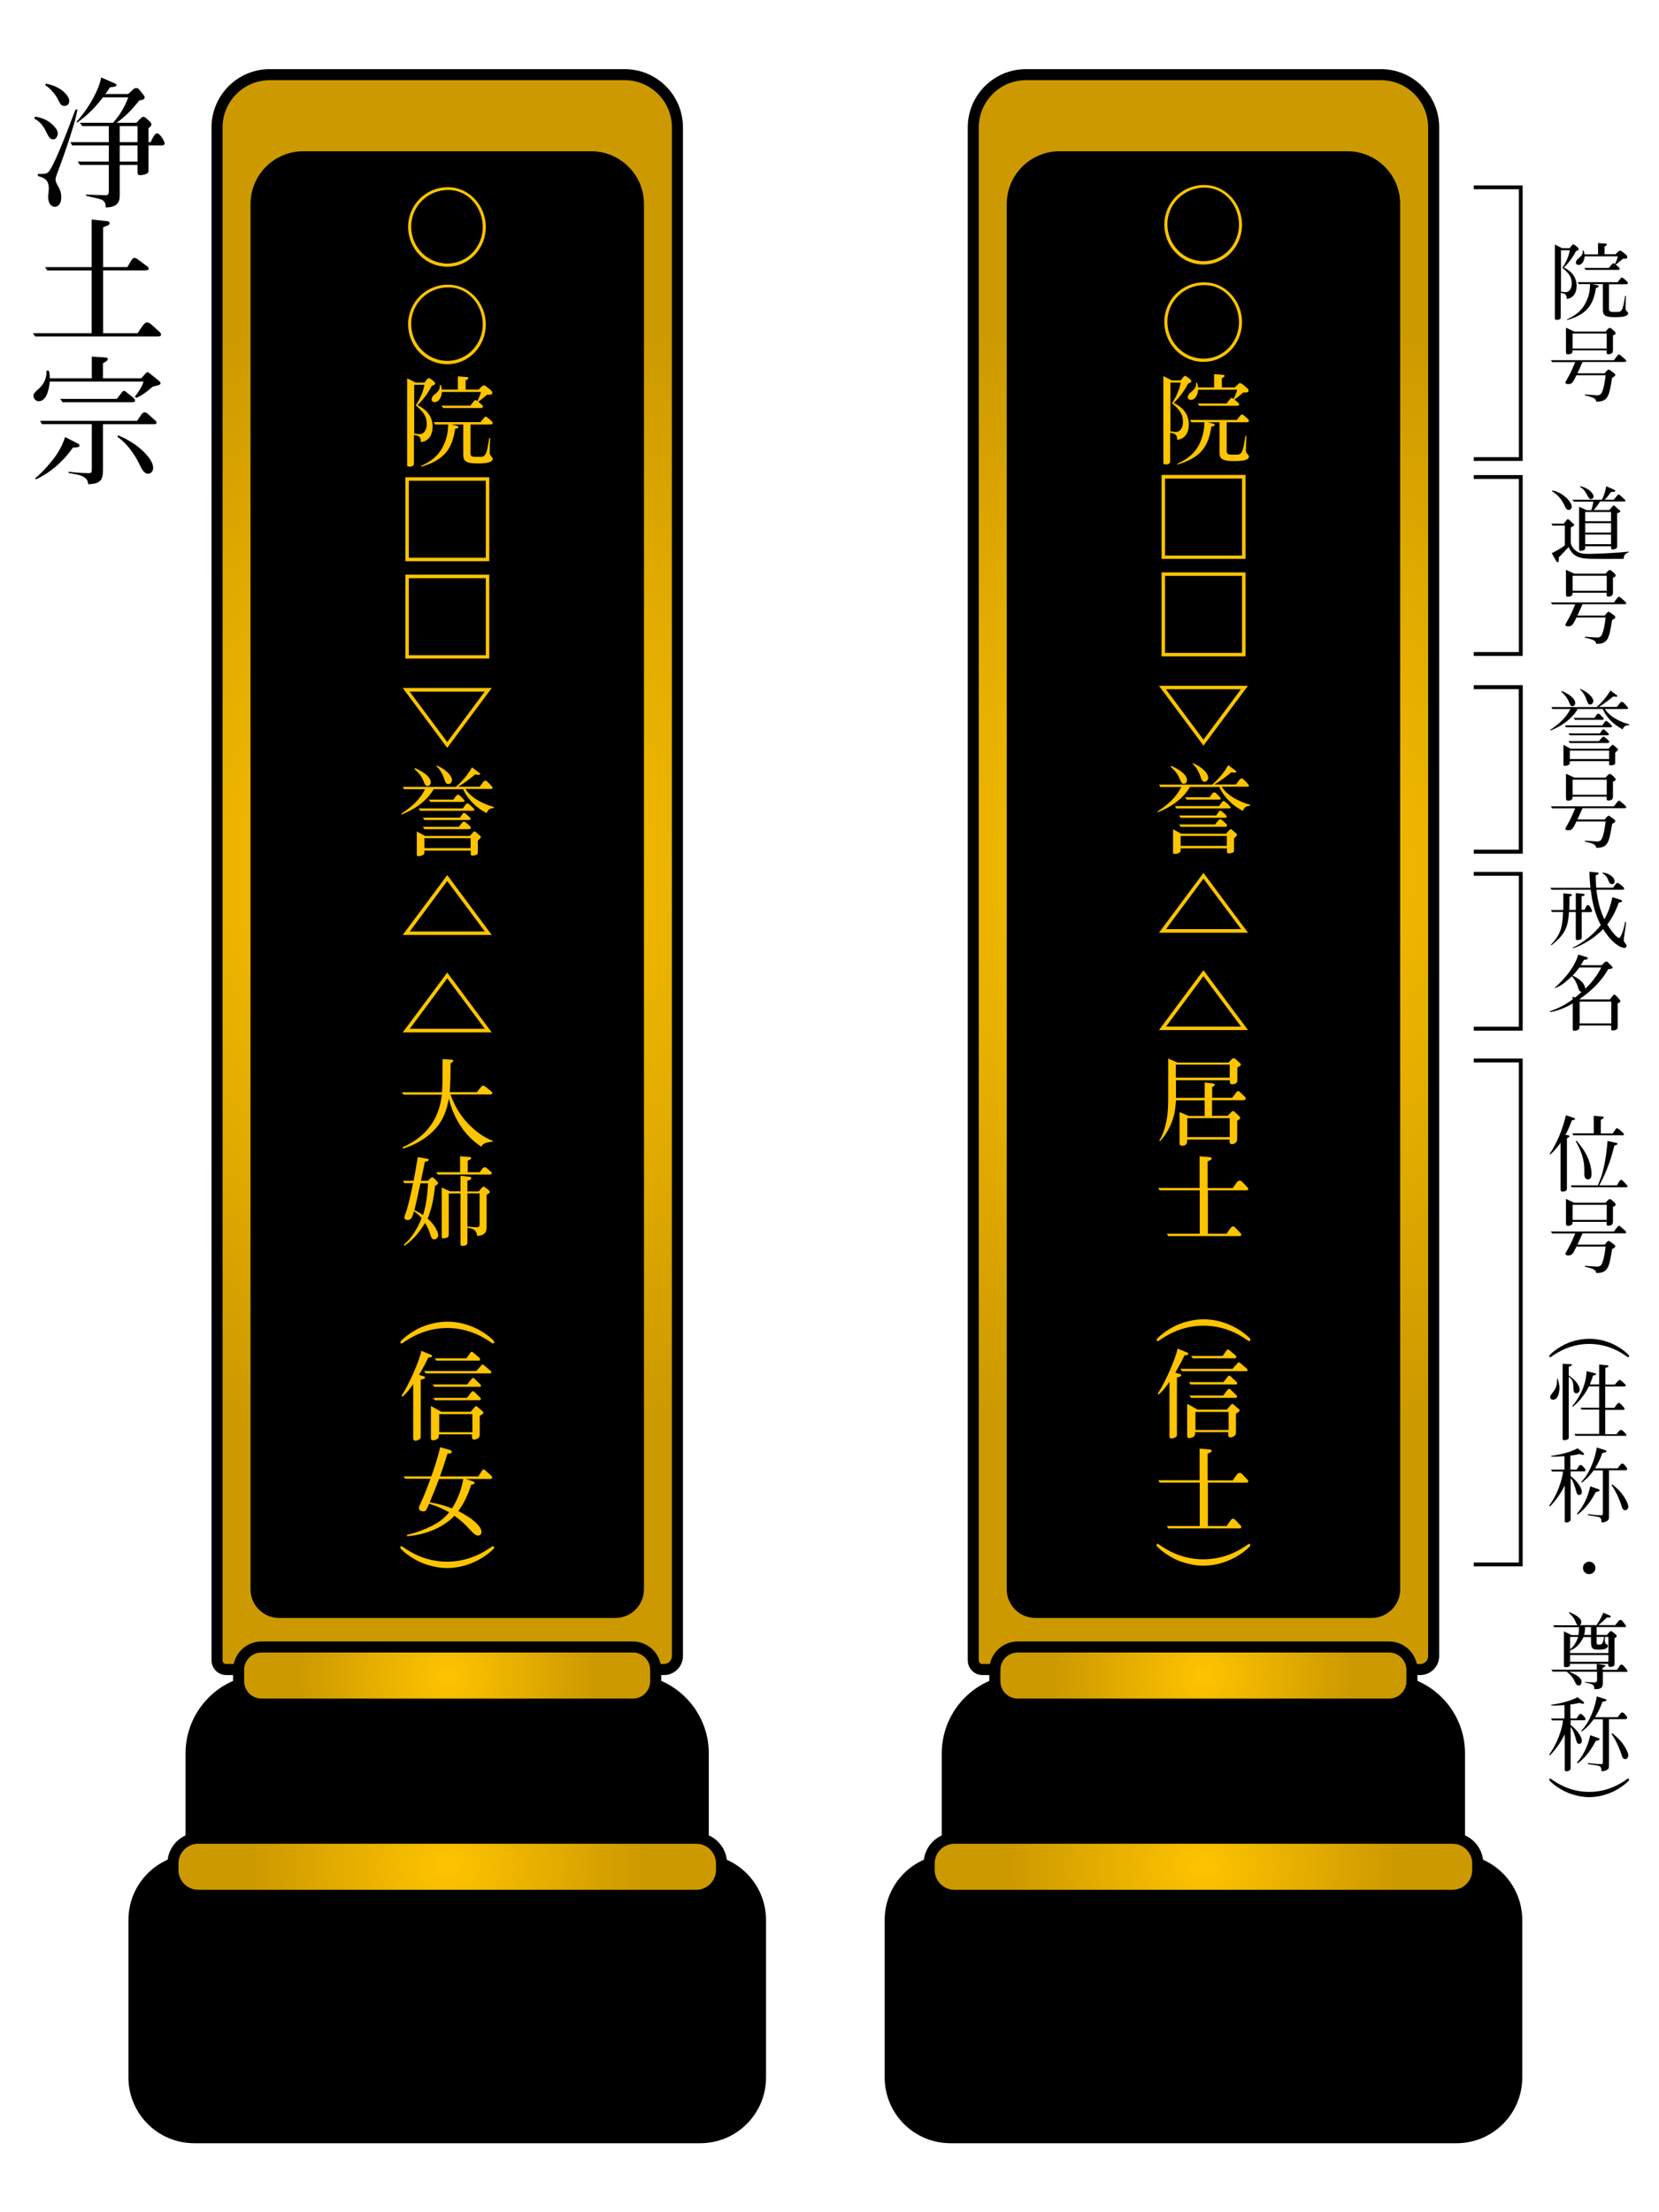 <?xml version="1.0" encoding="utf-8"?>
<!-- Generator: Adobe Illustrator 21.1.0, SVG Export Plug-In . SVG Version: 6.00 Build 0)  -->
<svg version="1.1" id="レイヤー_1" xmlns="http://www.w3.org/2000/svg" xmlns:xlink="http://www.w3.org/1999/xlink" x="0px"
	 y="0px" viewBox="0 0 1200 1600" style="enable-background:new 0 0 1200 1600;" xml:space="preserve">
<style type="text/css">
	.st0{fill:url(#SVGID_1_);stroke:#000000;stroke-width:8;stroke-miterlimit:10;}
	.st1{stroke:#000000;stroke-width:8;stroke-miterlimit:10;}
	.st2{fill:#FFC400;}
	.st3{fill:url(#SVGID_2_);stroke:#000000;stroke-width:8;stroke-miterlimit:10;}
	.st4{fill:url(#SVGID_3_);stroke:#000000;stroke-width:8;stroke-miterlimit:10;}
	.st5{fill:url(#SVGID_4_);stroke:#000000;stroke-width:8;stroke-miterlimit:10;}
	.st6{fill:url(#SVGID_5_);stroke:#000000;stroke-width:8;stroke-miterlimit:10;}
	.st7{fill:url(#SVGID_6_);stroke:#000000;stroke-width:8;stroke-miterlimit:10;}
	.st8{fill:none;stroke:#000000;stroke-width:2.743;stroke-miterlimit:10;}
	.st9{fill:none;stroke:#000000;stroke-width:2.781;stroke-miterlimit:10;}
	.st10{fill:none;stroke:#000000;stroke-width:2.893;stroke-miterlimit:10;}
	.st11{fill:none;stroke:#000000;stroke-width:2.806;stroke-miterlimit:10;}
	.st12{fill:none;stroke:#000000;stroke-width:2.778;stroke-miterlimit:10;}
</style>
<g>
	<radialGradient id="SVGID_1_" cx="870.499" cy="630.734" r="424.463" gradientUnits="userSpaceOnUse">
		<stop  offset="0" style="stop-color:#FFC400"/>
		<stop  offset="1" style="stop-color:#CC9900"/>
	</radialGradient>
	<path class="st0" d="M1027.3,1207.5H710.6c-3.6,0-6.6-2.9-6.6-6.6V92.1c0-21,17.1-38.1,38.1-38.1h256.8c21,0,38.1,17.1,38.1,38.1
		v1105.7C1037,1203.1,1032.6,1207.5,1027.3,1207.5z"/>
	<path class="st1" d="M992.1,1166.2H748.9c-9.2,0-16.7-7.5-16.7-16.7V147.6c0-18.9,15.3-34.2,34.2-34.2h208.2
		c18.9,0,34.2,15.3,34.2,34.2v1001.9C1008.8,1158.7,1001.3,1166.2,992.1,1166.2z"/>
	<g>
		<path class="st2" d="M898.4,162.6c0,15.4-12,28.7-27.9,28.7c-15.9,0-28.3-13.2-28.3-28.8c0-15.9,12.8-28.7,28.7-28.7
			C886.8,133.8,898.4,147.4,898.4,162.6z M844.4,162.2c0,14.4,11.4,26.7,26.2,26.7c14.6,0,25.6-12.3,25.6-26.4
			c0-13.7-10.1-26.8-25-26.8C856.6,135.7,844.4,147.4,844.4,162.2z"/>
		<path class="st2" d="M898.4,233c0,15.4-12,28.7-27.9,28.7c-15.9,0-28.3-13.2-28.3-28.8c0-15.9,12.8-28.7,28.7-28.7
			C886.8,204.2,898.4,217.9,898.4,233z M844.4,232.7c0,14.4,11.4,26.7,26.2,26.7c14.6,0,25.6-12.3,25.6-26.4
			c0-13.7-10.1-26.8-25-26.8C856.6,206.1,844.4,217.9,844.4,232.7z"/>
		<path class="st2" d="M859.4,277.4c-4.1,7.9-8.5,12.1-10.4,14c5,2.4,10.9,7,10.9,15.5c0,7.3-3.9,10.9-8.5,11.2c0.1-1.2,0.4-4.9-5-5
			v20.5c0,1.3-0.6,2.3-3.3,2.3c-1.6,0-1.6-0.5-1.6-1.3v-62.6l6.1,3.1h6.5c2-2.7,2.3-3.2,3.1-3.2c0.8,0,4.6,2.7,4.6,3.8
			C861.7,276.4,861.2,276.7,859.4,277.4z M847.7,291.6c3.6-5.3,5.6-10.6,6.3-14.9h-7.4v35.2c0.7,0.1,2.5,0.5,3.7,0.5
			c3.9,0,5.4-3.7,5.4-7.5C855.6,299.1,852.9,296,847.7,291.6z M892.7,333.5c-10.4,0-10.6-2.6-10.6-7.4v-20.7h-8.8l3.5,0.8
			c1.1,0.3,1.8,0.4,1.8,1c0,0.9-1.2,1.1-2.4,1.4c-2.1,14-7.3,22.4-24.6,27.4v-0.6c5.9-2.9,13-6.4,17.2-17.1
			c0.9-2.3,2.3-6.6,2.4-12.9h-9.4l-1.1-1.7h33.9c2.7-3.4,3.2-4,3.8-4c0.7,0,5,3.6,5,4.6c0,0.6-0.3,1.1-1.7,1.1h-14.4v20.5
			c0,1.4,0,2.9,3.2,2.9h4.1c2.3,0,2.9-0.9,3.4-1.6c1.3-2,1.8-5.4,2.9-12h0.7c-0.2,2.7-0.4,7.5-0.4,10.4c0,1,0,1.6,1.3,3
			c0.8,0.9,0.9,1.3,0.9,1.7C903.3,333.1,897.7,333.5,892.7,333.5z M900.7,283.9h-1.4c-0.9,0.7-4.7,4-5.6,4.5
			c-0.2,0.2-0.5,0.4-0.8,0.5c0.4,0.3,1.8,1.6,2.1,1.8c0.5,0.5,1.4,1.3,1.4,1.7c0,1.1-1.4,1.1-2,1.1h-26.8l-1.3-1.7h20.9
			c0.4-0.5,2.2-2.7,2.5-3.2c0.3-0.4,0.8-0.8,1.3-0.8c0.4,0,0.9,0.4,1.3,0.7c0.9-1.9,2.3-4.7,2.5-6.6h-28.2c-0.1,3.2-1.8,7.3-5.2,7.3
			c-1.4,0-2.2-0.7-2.2-2c0-1.1,0.4-2,2.4-3.7c2.7-2.2,3.9-4,3.5-6.6l0.6-0.2c0.3,0.6,0.7,1.3,0.9,3.5h11.6v-9.6l6.6,0.5
			c0.3,0,1,0.1,1,0.8c0,0.6-1.3,1.3-2,1.7v6.6h9.4c2.3-2.3,3-3.1,3.7-3.1c0.9,0,1.9,0.8,3.8,2.4c1.8,1.5,2.4,2,2.4,3
			C903.2,283.9,901.7,283.9,900.7,283.9z"/>
		<path class="st2" d="M900.9,343.5v60.7h-60.7v-60.7H900.9z M842.7,346.1v55.7h55.7v-55.7H842.7z"/>
		<path class="st2" d="M900.9,414v60.7h-60.7V414H900.9z M842.7,416.5v55.7h55.7v-55.7H842.7z"/>
		<path class="st2" d="M838.3,496h64.4l-32.2,43.3L838.3,496z M870.5,535l27.1-36.5h-54.3L870.5,535z"/>
		<path class="st2" d="M899,586.5c-2.1-1.1-6.3-3.4-10.4-7.7c-1.3-1.3-4.7-5.2-6.6-9.6h-21.3c-4.8,8.2-13.1,14.4-23.3,18.3v-0.7
			c7-4.5,13.7-10.4,17-17.6h-15.2l-0.8-1.7h38.4c4.6-4.1,8.6-8.7,11.6-14.1l5.1,3.8c0.6,0.5,0.8,0.7,0.8,1c0,0.6-0.8,0.6-1,0.6
			c-0.7,0-1.8-0.1-2.6-0.3c-3,2.6-8.1,6.5-12.3,8.9H894c0.4-0.6,2.2-3,2.5-3.4c0.5-0.6,1-1,1.5-1c0.8,0,1.3,0.5,3.3,2.5
			c0.6,0.7,2.1,2.3,2.1,2.8c0,0.7-0.8,0.7-2,0.7h-17.7c4.8,8,16.9,12.2,20.5,13v0.8C902.6,583,900.4,582.9,899,586.5z M856.3,566.9
			c-1.5,0-2-1.1-3.2-4.1c-1.6-3.9-4.1-6.1-6.3-8.2l0.4-0.7c8.5,3.8,11.4,7.5,11.4,10.3C858.6,565.8,857.4,566.9,856.3,566.9z
			 M892.6,606.4v8.5c0,0.8,0,1.5-1.3,1.9c-0.9,0.3-1.9,0.4-2.5,0.4c-1.1,0-1.3-0.3-1.3-1v-2.6H854c0,2,0,2.4-0.8,3
			c-1,0.8-2.7,1-3.5,1c-1.2,0-1.2-0.5-1.2-1.2v-16.6l6,3.2h32.3c0.5-0.6,1.7-1.8,2.5-2.7c0.4-0.4,0.6-0.6,0.9-0.6
			c0.5,0,0.8,0.3,3.5,2.7c0.6,0.6,1.1,0.8,1.1,1.3C894.9,604.3,893.2,605.7,892.6,606.4z M888.4,584.7h-37.6l-0.9-1.7h31.9
			c0.6-0.9,1.8-2.5,2-2.8c0.3-0.4,0.8-0.9,1.3-0.9c1,0,5.1,4.1,5.1,4.6C890.2,584.7,888.8,584.7,888.4,584.7z M885.6,591.5H854
			l-1.1-1.7h26.8c2.3-3.5,2.5-3.5,3-3.5c0.7,0,4.7,3.4,4.7,4.4C887.3,591.5,886.4,591.5,885.6,591.5z M885.9,598H854l-1.1-1.7h26
			c0.4-0.5,2.1-2.7,2.5-3.1c0.2-0.3,0.7-0.7,1.2-0.7c1.1,0,4.7,3.7,4.7,3.8c0.2,0.2,0.3,0.4,0.3,0.6
			C887.6,597.5,887.1,598,885.9,598z M887.4,604.6H854v7.2h33.4V604.6z M881.5,578.3h-23.2l-1.1-1.7h17.8c1.1-1.6,1.5-2.2,2-2.8
			c0.4-0.4,0.7-0.7,1.3-0.7c0.7,0,0.9,0.1,2.7,2c0.6,0.6,1.6,1.6,1.7,1.8c0.1,0.2,0.4,0.5,0.4,0.8
			C882.9,578.2,882.1,578.3,881.5,578.3z M871.3,565.4c-1,0-1.9-0.4-2.8-3.3c-1.2-3.6-3-7.2-5.9-9.7l0.2-0.5
			c6.5,2.7,11.1,7.3,11.1,10.5C874,564,872.8,565.4,871.3,565.4z"/>
		<path class="st2" d="M902.7,674.6h-64.4l32.2-43.3L902.7,674.6z M870.5,635.5L843.4,672h54.3L870.5,635.5z"/>
		<path class="st2" d="M902.7,745h-64.4l32.2-43.3L902.7,745z M870.5,706l-27.1,36.5h54.3L870.5,706z"/>
		<path class="st2" d="M899.6,795.7h-22.9V807h11.4l2.6-2.8c0.2-0.2,0.6-0.6,1.3-0.6c0.4,0,0.8,0.3,1.1,0.6l3.1,2.9
			c0.7,0.7,0.8,0.9,0.8,1.5c0,0.5,0,0.7-2.1,2v13.2c0,2.7-2.4,3.7-3.6,3.7c-1.9,0-1.9-1-1.9-2.3v-1h-30.7c-0.1,2-0.1,2.2-0.2,2.7
			c-0.4,1-1.8,1.8-3.2,1.8c-1,0-1.9-0.4-2-1c-0.1-0.4-0.1-0.9-0.1-1.8v-21.6l6.6,2.8h11.6v-11.3h-20.8c-0.4,5.6-0.8,11.7-4.5,19.2
			c-1.7,3.4-3.8,7-7,10.3l-0.6-0.4c3-4.5,4.3-9.8,5.4-15.1c1-5.4,1.1-10.5,1.1-18.3v-25.9l6.7,2.9h36.9l2.5-2.6
			c0.4-0.4,0.8-0.5,1.3-0.5s0.8,0.2,1.1,0.4l3.2,2.9c0.7,0.6,0.8,0.8,0.8,1.3c0,0.6-0.4,0.8-0.8,1.1c-0.3,0.1-1.5,0.9-1.7,1.1v8.9
			c0,0.6,0,1.3-0.4,1.8c-0.8,1-2.3,1.3-3.2,1.3c-1.8,0-1.8-1-1.8-1.8v-1.1h-39V794h20.8v-11.1l6,0.7c0.8,0.1,1.3,0.6,1.3,1
			c0,0.5-0.4,0.8-1.9,1.6v7.8h14.5l3.3-4.4c0.1-0.1,0.4-0.4,1-0.4c0.6,0,0.8,0.2,1,0.4l3.9,3.7c0.5,0.4,0.5,1.1,0.5,1.2
			C900.9,795.3,900.5,795.7,899.6,795.7z M889.5,770h-39v9.4h39V770z M889.5,808.7h-30.7v13.7h30.7V808.7z"/>
		<path class="st2" d="M901.5,860.9h-27.8v31.4h13.5l2.7-3.8c0.8-1.1,1.4-1.5,2-1.5c0.8,0,1.4,0.6,2.2,1.5l3.5,3.7
			c0.1,0.1,0.3,0.5,0.3,0.8c0,0.9-0.8,1-1.4,1h-51.6l-0.8-1.7h23.7v-31.4h-29l-1-1.7h29.9v-22.9l7.2,0.6c0.4,0.1,1.5,0.1,1.5,1
			c0,0.6-0.5,0.9-0.7,1.1c-0.4,0.2-1.9,0.8-2.2,1v19.3h18.2l2.5-3.6c0.5-0.8,1.4-1.8,2.6-1.8c0.8,0,1.5,0.6,2.4,1.6l3.3,3.5
			c0.2,0.2,0.4,0.6,0.4,0.9C903,860.8,901.9,860.9,901.5,860.9z"/>
		<path class="st2" d="M903.6,970c-0.4,0-0.9-0.4-1.2-0.6c-4.2-2.9-15.4-10.6-31.9-10.6s-27.8,7.8-31.9,10.6
			c-0.4,0.2-0.8,0.6-1.2,0.6c-0.4,0-0.8-0.4-0.8-1c0-1.1,7.7-7.9,16.3-11.3c5.2-2,11.4-3.5,17.7-3.5c18,0,30.4,10.5,33.4,13.7
			c0,0,0.5,0.6,0.5,1C904.4,969.6,904,970,903.6,970z"/>
		<path class="st2" d="M852.9,993.6c0.7,0.1,1.5,0.4,1.5,1.1c0,0.8-0.8,1-3.1,1.6v40.9c0,1.2,0,1.7-1.1,2.3
			c-0.6,0.4-1.8,0.9-2.6,0.9c-1.7,0-1.7-1.1-1.7-2.8v-38.2c-1.5,2.3-4.9,6.9-7.9,9.2l-0.6-0.6c6.3-9.7,13.1-26.1,14.4-32.6l6.6,2.7
			c0.6,0.2,1.1,0.6,1.1,1.1c0,0.2-0.1,0.7-0.6,0.8c-0.4,0.1-1.8,0.2-2.1,0.3c-1,2.1-3,6.1-6.7,12.5L852.9,993.6z M891.6,989.9
			l3.4-3.8c0.4-0.5,0.7-0.8,1.1-0.8s0.9,0.5,1.3,0.8l4.4,3.7c0.2,0.2,0.6,0.6,0.6,1.1c0,0.8-0.5,0.8-0.8,0.8H855l-1.3-1.7H891.6z
			 M866.3,1019.5h21.1l2.7-3.1c0.6-0.6,0.8-1,1.3-1s0.9,0.5,1.3,0.8l3.1,2.7c0.4,0.4,0.9,0.7,0.9,1.2c0,0.8-1.6,1.7-2.7,2.3v13.3
			c0,1.1-0.1,2-0.9,2.7c-1.1,0.9-2.4,1.2-3,1.2c-1.7,0-1.7-1.5-1.7-2.5v-1.3h-24c0.1,1.4,0,2.1-0.5,2.8c-0.6,0.8-2.1,1.5-3.7,1.5
			c-1.5,0-1.5-0.8-1.5-2v-22.8L866.3,1019.5z M884.9,999.6l3.1-3.8c0.3-0.4,0.6-0.9,1.2-0.9c0.6,0,0.8,0.4,1.2,0.8l4.1,3.9
			c0.2,0.2,0.4,0.4,0.4,0.9c0,0.8-0.6,0.8-1.1,0.8h-32.6l-1.3-1.7H884.9z M884.8,1009.3l3-3.9c0.4-0.5,0.8-0.9,1.3-0.9
			s0.9,0.4,1.3,0.8l3.7,3.6c0.5,0.4,0.7,0.7,0.7,1.2c0,0.9-1,0.9-1.3,0.9h-31.9l-1.4-1.7H884.8z M861.5,980.7h22.9l2.7-3.9
			c0.4-0.5,0.7-0.8,1.2-0.8s0.7,0.3,1.3,0.8l4,3.4c0.4,0.4,0.6,0.7,0.6,1.3c0,0.8-0.2,0.9-1,0.9h-30.5L861.5,980.7z M864.7,1021.2
			v13h24v-13H864.7z"/>
		<path class="st2" d="M901.5,1072.3h-27.8v31.4h13.5l2.7-3.8c0.8-1.1,1.4-1.5,2-1.5c0.8,0,1.4,0.6,2.2,1.5l3.5,3.7
			c0.1,0.1,0.3,0.5,0.3,0.8c0,0.9-0.8,1-1.4,1h-51.6l-0.8-1.7h23.7v-31.4h-29l-1-1.7h29.9v-22.9l7.2,0.6c0.4,0.1,1.5,0.1,1.5,1
			c0,0.6-0.5,0.9-0.7,1.1c-0.4,0.2-1.9,0.8-2.2,1v19.3h18.2l2.5-3.6c0.5-0.8,1.4-1.8,2.6-1.8c0.8,0,1.5,0.6,2.4,1.6l3.3,3.5
			c0.2,0.2,0.4,0.6,0.4,0.9C903,1072.2,901.9,1072.3,901.5,1072.3z"/>
		<path class="st2" d="M902.4,1117.2c0.3-0.2,0.8-0.6,1.2-0.6c0.4,0,0.8,0.4,0.8,1c0,0.4-0.2,0.6-0.5,1c-3,3.2-15.4,13.7-33.4,13.8
			c-6.3,0-12.5-1.5-17.7-3.5c-8.6-3.4-16.3-10.1-16.3-11.3c0-0.6,0.4-1,0.8-1c0.4,0,0.8,0.4,1.2,0.6c4.2,2.9,15.4,10.6,31.9,10.6
			S898.3,1120.1,902.4,1117.2z"/>
	</g>
	<path class="st1" d="M1002.6,1215H738.4c-29.4,0-53.2,23.8-53.2,53.2v75.1c0,29.4,23.8,53.2,53.2,53.2h264.1
		c29.4,0,53.2-23.8,53.2-53.2v-75.1C1055.7,1238.8,1031.9,1215,1002.6,1215z"/>
	<path class="st1" d="M1053.5,1345h-366c-24.1,0-43.6,19.5-43.6,43.6v113.9c0,24.1,19.5,43.6,43.6,43.6h366
		c24.1,0,43.6-19.5,43.6-43.6v-113.9C1097,1364.5,1077.5,1345,1053.5,1345z"/>
	<radialGradient id="SVGID_2_" cx="870.499" cy="1211.846" r="107.654" gradientUnits="userSpaceOnUse">
		<stop  offset="0" style="stop-color:#FFC400"/>
		<stop  offset="1" style="stop-color:#CC9900"/>
	</radialGradient>
	<path class="st3" d="M1004.8,1232.5H736.2c-9.2,0-16.6-7.4-16.6-16.6v-8.1c0-9.2,7.4-16.6,16.6-16.6h268.5
		c9.2,0,16.6,7.4,16.6,16.6v8.1C1021.3,1225.1,1013.9,1232.5,1004.8,1232.5z"/>
	
		<radialGradient id="SVGID_3_" cx="721.206" cy="1350.106" r="116.348" gradientTransform="matrix(1.215 0 0 1 -5.98 0)" gradientUnits="userSpaceOnUse">
		<stop  offset="0" style="stop-color:#FFC400"/>
		<stop  offset="1" style="stop-color:#CC9900"/>
	</radialGradient>
	<path class="st4" d="M1050.6,1370.8H690.4c-10.1,0-18.3-8.2-18.3-18.3v-4.7c0-10.1,8.2-18.3,18.3-18.3h360.2
		c10.1,0,18.3,8.2,18.3,18.3v4.7C1068.9,1362.6,1060.7,1370.8,1050.6,1370.8z"/>
	<radialGradient id="SVGID_4_" cx="323.499" cy="630.734" r="424.463" gradientUnits="userSpaceOnUse">
		<stop  offset="0" style="stop-color:#FFC400"/>
		<stop  offset="1" style="stop-color:#CC9900"/>
	</radialGradient>
	<path class="st5" d="M480.3,1207.5H163.6c-3.6,0-6.6-2.9-6.6-6.6V92.1c0-21,17.1-38.1,38.1-38.1h256.8c21,0,38.1,17.1,38.1,38.1
		v1105.7C490,1203.1,485.6,1207.5,480.3,1207.5z"/>
	<path class="st1" d="M445.1,1166.2H201.9c-9.2,0-16.7-7.5-16.7-16.7V147.6c0-18.9,15.3-34.2,34.2-34.2h208.2
		c18.9,0,34.2,15.3,34.2,34.2v1001.9C461.8,1158.7,454.3,1166.2,445.1,1166.2z"/>
	<g>
		<path class="st2" d="M351.4,164.2c0,15.4-12,28.7-27.9,28.7c-15.9,0-28.3-13.2-28.3-28.8c0-15.9,12.8-28.7,28.7-28.7
			C339.8,135.4,351.4,149.1,351.4,164.2z M297.4,163.9c0,14.4,11.4,26.7,26.2,26.7c14.6,0,25.6-12.3,25.6-26.4
			c0-13.7-10.1-26.8-25-26.8C309.6,137.3,297.4,149.1,297.4,163.9z"/>
		<path class="st2" d="M351.4,234.7c0,15.4-12,28.7-27.9,28.7c-15.9,0-28.3-13.2-28.3-28.8c0-15.9,12.8-28.7,28.7-28.7
			C339.8,205.9,351.4,219.5,351.4,234.7z M297.4,234.3c0,14.4,11.4,26.7,26.2,26.7c14.6,0,25.6-12.3,25.6-26.4
			c0-13.7-10.1-26.8-25-26.8C309.6,207.8,297.4,219.5,297.4,234.3z"/>
		<path class="st2" d="M312.4,279c-4.1,7.9-8.5,12.1-10.4,14c5,2.4,10.9,7,10.9,15.5c0,7.3-3.9,10.9-8.5,11.2c0.1-1.2,0.4-4.9-5-5
			v20.5c0,1.3-0.6,2.3-3.3,2.3c-1.6,0-1.6-0.5-1.6-1.3v-62.6l6.1,3.1h6.5c2-2.7,2.3-3.2,3.1-3.2c0.8,0,4.6,2.7,4.6,3.8
			C314.7,278.1,314.2,278.4,312.4,279z M300.7,293.2c3.6-5.3,5.6-10.6,6.3-14.9h-7.4v35.2c0.7,0.1,2.5,0.5,3.7,0.5
			c3.9,0,5.4-3.7,5.4-7.5C308.6,300.7,305.9,297.6,300.7,293.2z M345.7,335.2c-10.4,0-10.6-2.6-10.6-7.4V307h-8.8l3.5,0.8
			c1.1,0.3,1.8,0.4,1.8,1c0,0.9-1.2,1.1-2.4,1.4c-2.1,14-7.3,22.4-24.6,27.4V337c5.9-2.9,13-6.4,17.2-17.1c0.9-2.3,2.3-6.6,2.4-12.9
			h-9.4l-1.1-1.7h33.9c2.7-3.4,3.2-4,3.8-4c0.7,0,5,3.6,5,4.6c0,0.6-0.3,1.1-1.7,1.1h-14.4v20.5c0,1.4,0,2.9,3.2,2.9h4.1
			c2.3,0,2.9-0.9,3.4-1.6c1.3-2,1.8-5.4,2.9-12h0.7c-0.2,2.7-0.4,7.5-0.4,10.4c0,1,0,1.6,1.3,3c0.8,0.9,0.9,1.3,0.9,1.7
			C356.3,334.7,350.7,335.2,345.7,335.2z M353.7,285.5h-1.4c-0.9,0.7-4.7,4-5.6,4.5c-0.2,0.2-0.5,0.4-0.8,0.5
			c0.4,0.3,1.8,1.6,2.1,1.8c0.5,0.5,1.4,1.3,1.4,1.7c0,1.1-1.4,1.1-2,1.1h-26.8l-1.3-1.7h20.9c0.4-0.5,2.2-2.7,2.5-3.2
			c0.3-0.4,0.8-0.8,1.3-0.8c0.4,0,0.9,0.4,1.3,0.7c0.9-1.9,2.3-4.7,2.5-6.6h-28.2c-0.1,3.2-1.8,7.3-5.2,7.3c-1.4,0-2.2-0.7-2.2-2
			c0-1.1,0.4-2,2.4-3.7c2.7-2.2,3.9-4,3.5-6.6l0.6-0.2c0.3,0.6,0.7,1.3,0.9,3.5h11.6v-9.6l6.6,0.5c0.3,0,1,0.1,1,0.8
			c0,0.6-1.3,1.3-2,1.7v6.6h9.4c2.3-2.3,3-3.1,3.7-3.1c0.9,0,1.9,0.8,3.8,2.4c1.8,1.5,2.4,2,2.4,3
			C356.2,285.5,354.7,285.5,353.7,285.5z"/>
		<path class="st2" d="M353.9,345.2v60.7h-60.7v-60.7H353.9z M295.7,347.7v55.7h55.7v-55.7H295.7z"/>
		<path class="st2" d="M353.9,415.6v60.7h-60.7v-60.7H353.9z M295.7,418.2v55.7h55.7v-55.7H295.7z"/>
		<path class="st2" d="M291.3,497.6h64.4l-32.2,43.3L291.3,497.6z M323.5,536.7l27.1-36.5h-54.3L323.5,536.7z"/>
		<path class="st2" d="M352,588.1c-2.1-1.1-6.3-3.4-10.4-7.7c-1.3-1.3-4.7-5.2-6.6-9.6h-21.3c-4.8,8.2-13.1,14.4-23.3,18.3v-0.7
			c7-4.5,13.7-10.4,17-17.6h-15.2l-0.8-1.7h38.4c4.6-4.1,8.6-8.7,11.6-14.1l5.1,3.8c0.6,0.5,0.8,0.7,0.8,1c0,0.6-0.8,0.6-1,0.6
			c-0.7,0-1.8-0.1-2.6-0.3c-3,2.6-8.1,6.5-12.3,8.9H347c0.4-0.6,2.2-3,2.5-3.4c0.5-0.6,1-1,1.5-1c0.8,0,1.3,0.5,3.3,2.5
			c0.6,0.7,2.1,2.3,2.1,2.8c0,0.7-0.8,0.7-2,0.7h-17.7c4.8,8,16.9,12.2,20.5,13v0.8C355.6,584.6,353.4,584.5,352,588.1z
			 M309.3,568.5c-1.5,0-2-1.1-3.2-4.1c-1.6-3.9-4.1-6.1-6.3-8.2l0.4-0.7c8.5,3.8,11.4,7.5,11.4,10.3
			C311.6,567.4,310.4,568.5,309.3,568.5z M345.6,608v8.5c0,0.8,0,1.5-1.3,1.9c-0.9,0.3-1.9,0.4-2.5,0.4c-1.1,0-1.3-0.3-1.3-1v-2.6
			H307c0,2,0,2.4-0.8,3c-1,0.8-2.7,1-3.5,1c-1.2,0-1.2-0.5-1.2-1.2v-16.6l6,3.2h32.3c0.5-0.6,1.7-1.8,2.5-2.7
			c0.4-0.4,0.6-0.6,0.9-0.6c0.5,0,0.8,0.3,3.5,2.7c0.6,0.6,1.1,0.8,1.1,1.3C347.9,606,346.2,607.4,345.6,608z M341.4,586.4h-37.6
			l-0.9-1.7h31.9c0.6-0.9,1.8-2.5,2-2.8c0.3-0.4,0.8-0.9,1.3-0.9c1,0,5.1,4.1,5.1,4.6C343.2,586.4,341.8,586.4,341.4,586.4z
			 M338.6,593.1H307l-1.1-1.7h26.8c2.3-3.5,2.5-3.5,3-3.5c0.7,0,4.7,3.4,4.7,4.4C340.3,593.1,339.4,593.1,338.6,593.1z M338.9,599.7
			H307l-1.1-1.7h26c0.4-0.5,2.1-2.7,2.5-3.1c0.2-0.3,0.7-0.7,1.2-0.7c1.1,0,4.7,3.7,4.7,3.8c0.2,0.2,0.3,0.4,0.3,0.6
			C340.6,599.2,340.1,599.7,338.9,599.7z M340.4,606.2H307v7.2h33.4V606.2z M334.5,580h-23.2l-1.1-1.7h17.8c1.1-1.6,1.5-2.2,2-2.8
			c0.4-0.4,0.7-0.7,1.3-0.7c0.7,0,0.9,0.1,2.7,2c0.6,0.6,1.6,1.6,1.7,1.8c0.1,0.2,0.4,0.5,0.4,0.8C335.9,579.9,335.1,580,334.5,580z
			 M324.3,567.1c-1,0-1.9-0.4-2.8-3.3c-1.2-3.6-3-7.2-5.9-9.7l0.2-0.5c6.5,2.7,11.1,7.3,11.1,10.5
			C327,565.6,325.8,567.1,324.3,567.1z"/>
		<path class="st2" d="M355.7,676.2h-64.4l32.2-43.3L355.7,676.2z M323.5,637.2l-27.1,36.5h54.3L323.5,637.2z"/>
		<path class="st2" d="M355.7,746.7h-64.4l32.2-43.3L355.7,746.7z M323.5,707.6l-27.1,36.5h54.3L323.5,707.6z"/>
		<path class="st2" d="M351.5,826.6c-2.2,0.7-2.8,1.8-3.4,2.7c-15.5-9.9-21.8-26.9-23.4-34.9c-1.5,8-3.9,17.8-14.4,26.4
			c-5.5,4.6-11.9,7.8-18.7,9.9l-0.5-0.9c23.7-10.4,27.3-28.5,28.5-38.1h-27.7l-1.3-1.7h29.1c0.4-4.7,0.4-11.8,0.4-17.8v-6.2l6.3,0.4
			c0.6,0.1,1.5,0.2,1.5,0.8c0,0.7-1.1,1.3-2,1.9v3c0,10.4-0.6,17.1-0.6,17.8h19.6l3.2-3.9c0.5-0.6,1-0.8,1.5-0.8
			c0.3,0,0.6,0.1,1.6,0.8l4.3,3.5c0.3,0.2,0.6,0.7,0.6,1.1c0,0.8-0.6,1-1.2,1h-29c7.2,21.3,24.2,31.4,30.6,33.5v0.6
			C355.2,825.9,353.6,825.9,351.5,826.6z"/>
		<path class="st2" d="M314.1,896.4c-1.8,0-2.3-1.7-3.2-4.6c-0.5-1.6-1.4-4-3.5-7.3c-2.3,4.2-7.3,11.3-14.7,16.5l-0.6-0.8
			c5.4-4.3,10.1-12.1,12.9-19.2c-2.5-2.9-4.9-4.4-5.6-4.9c-1,3.6-1.7,6.3-4.6,6.3c-0.4,0-2.3-0.1-2.3-1.8c0-0.8,0.5-2,0.8-2.8
			c1.8-4.4,4.8-18.3,5.5-22.1h-6.4l-0.9-1.7h7.7c1.1-5.7,2-11.3,3-17.1l6.6,1.1c0.8,0.1,1.3,0.4,1.3,0.8c0,0.8-0.4,0.9-2.8,1.5
			c-0.4,2.2-2.4,11.8-2.8,13.7h5.1c2-2.2,2.5-2.5,3.1-2.5c1,0,4.2,3.5,4.2,4.2c0,0.6-0.7,1.1-2.2,2c-0.4,3.6-1.5,14.7-5.4,23.6
			c5.1,4.4,7.7,9.7,7.7,12.3C316.9,894.7,315.8,896.4,314.1,896.4z M304.1,855.7c-1.7,8.2-2.7,13-4.4,19.6c1.2,0.5,3.4,1.5,6.3,3.5
			c2.5-7.8,3.3-16.2,3.6-23H304.1z M354.4,849.5h-37.7l-1.2-1.7h17.3v-11.5l6.8,0.5c0.4,0,1.2,0.1,1.2,0.7c0,0.9-0.8,1.2-2.5,2v8.3
			h8.7c0.3-0.4,1.6-2.2,1.9-2.5c0.7-0.9,1.2-1.1,1.8-1.1c0.8,0,2,1.1,3.9,2.8c1,0.8,1.1,1.1,1.1,1.6
			C355.7,849.3,354.9,849.5,354.4,849.5z M352,864.1v22.6c0,2,0,4.4-2,5.8c-0.4,0.3-2,1.5-4.9,1.3c-0.6-3.4-1.1-4.9-7-5.8v10.4
			c0,1.1,0,2.7-3.9,2.7c-0.7,0-1.1-0.4-1.1-1.1v-36.8h-8.5v29.5c0,0.1,0,1.3-0.4,1.8c-0.4,0.6-2,1.1-3.6,1.1c-1.2,0-1.1-0.6-1.1-1.3
			v-35.4l6,2.7h7.6v-11.2l5.4,0.6c1.7,0.1,2.4,0.4,2.4,1.2c0,1-1.4,1.4-2.8,1.8v7.7h8.2c2.7-3.2,2.7-3.4,3.4-3.4
			c1.1,0,4.7,3,4.7,3.8C354.4,862.8,352.7,863.7,352,864.1z M347,863.1h-8.9v24c2.2,0.3,4.7,0.5,6.8,0.5c1.8,0,2-0.6,2-3.6V863.1z"
			/>
		<path class="st2" d="M356.6,971.7c-0.4,0-0.9-0.4-1.2-0.6c-4.2-2.9-15.4-10.6-31.9-10.6s-27.8,7.8-31.9,10.6
			c-0.4,0.2-0.8,0.6-1.2,0.6c-0.4,0-0.8-0.4-0.8-1c0-1.1,7.7-7.9,16.3-11.3c5.2-2,11.4-3.5,17.7-3.5c18,0,30.4,10.5,33.4,13.7
			c0,0,0.5,0.6,0.5,1C357.4,971.2,357,971.7,356.6,971.7z"/>
		<path class="st2" d="M305.9,995.2c0.7,0.1,1.5,0.4,1.5,1.1c0,0.8-0.8,1-3.1,1.6v40.9c0,1.2,0,1.7-1.1,2.3
			c-0.6,0.4-1.8,0.9-2.6,0.9c-1.7,0-1.7-1.1-1.7-2.8V1001c-1.5,2.3-4.9,6.9-7.9,9.2l-0.6-0.6c6.3-9.7,13.1-26.1,14.4-32.6l6.6,2.7
			c0.6,0.2,1.1,0.6,1.1,1.1c0,0.2-0.1,0.7-0.6,0.8c-0.4,0.1-1.8,0.2-2.1,0.3c-1,2.1-3,6.1-6.7,12.5L305.9,995.2z M344.6,991.5
			l3.4-3.8c0.4-0.5,0.7-0.8,1.1-0.8s0.9,0.5,1.3,0.8l4.4,3.7c0.2,0.2,0.6,0.6,0.6,1.1c0,0.8-0.5,0.8-0.8,0.8H308l-1.3-1.7H344.6z
			 M319.3,1021.1h21.1l2.7-3.1c0.6-0.6,0.8-1,1.3-1s0.9,0.5,1.3,0.8l3.1,2.7c0.4,0.4,0.9,0.7,0.9,1.2c0,0.8-1.6,1.7-2.7,2.3v13.3
			c0,1.1-0.1,2-0.9,2.7c-1.1,0.9-2.4,1.2-3,1.2c-1.7,0-1.7-1.5-1.7-2.5v-1.3h-24c0.1,1.4,0,2.1-0.5,2.8c-0.6,0.8-2.1,1.5-3.7,1.5
			c-1.5,0-1.5-0.8-1.5-2v-22.8L319.3,1021.1z M337.9,1001.3l3.1-3.8c0.3-0.4,0.6-0.9,1.2-0.9c0.6,0,0.8,0.4,1.2,0.8l4.1,3.9
			c0.2,0.2,0.4,0.4,0.4,0.9c0,0.8-0.6,0.8-1.1,0.8h-32.6l-1.3-1.7H337.9z M337.8,1011l3-3.9c0.4-0.5,0.8-0.9,1.3-0.9
			s0.9,0.4,1.3,0.8l3.7,3.6c0.5,0.4,0.7,0.7,0.7,1.2c0,0.9-1,0.9-1.3,0.9h-31.9l-1.4-1.7H337.8z M314.5,982.4h22.9l2.7-3.9
			c0.4-0.5,0.7-0.8,1.2-0.8s0.7,0.3,1.3,0.8l4,3.4c0.4,0.4,0.6,0.7,0.6,1.3c0,0.8-0.2,0.9-1,0.9h-30.5L314.5,982.4z M317.7,1022.8
			v13h24v-13H317.7z"/>
		<path class="st2" d="M354.6,1069.7h-17.8l4.8,1.5c0.5,0.1,1.7,0.6,1.7,1.3c0,0.8-0.5,0.9-2.5,1.4c-3.3,10.5-7.2,16.1-9.3,19
			c10,5,16.8,10.9,16.8,15.2c0,1.8-1.5,2.5-2.5,2.5c-1.9,0-3.6-1.8-5.7-4.1c-3.8-4.1-6.6-6.8-11.4-10.2c-7,7.5-19.2,13.6-34.3,14.8
			v-1c3.8-0.9,11.8-3,20.4-7.8c5.4-3,8.7-6.8,10.1-8.5c-4.6-2.6-9.4-4.7-14.5-6.2c-2.3,5.2-2.5,5.5-4.2,5.5c-0.6,0-3.2-0.3-3.2-2.3
			c0-1.1,0.8-2.6,1.3-3.7c2.8-5.9,5-11.9,7.1-17.6h-18.4l-1.1-1.7h20.1c1.8-4.9,4.7-13.6,6.4-21.1l6.3,1.8c1.3,0.4,2.1,0.8,2.1,1.5
			c0,1.3-1.7,1.3-3.1,1.3c-1.3,4.4-3.6,11.4-5.5,16.5h27.8l2.3-3.6c0.4-0.6,0.9-1.5,1.4-1.5c0.6,0,1.2,0.7,1.8,1.2l3.4,3
			c0.5,0.5,1.1,1.1,1.1,1.8C355.9,1069.5,355.3,1069.7,354.6,1069.7z M317.5,1069.7c-1.8,5-4.8,12.5-6.7,16.9
			c8.3,1.3,13.5,3.3,16.1,4.4c2.6-4.1,6.4-10.9,8.2-21.3H317.5z"/>
		<path class="st2" d="M355.4,1118.9c0.3-0.2,0.8-0.6,1.2-0.6c0.4,0,0.8,0.4,0.8,1c0,0.4-0.2,0.6-0.5,1c-3,3.2-15.4,13.7-33.4,13.8
			c-6.3,0-12.5-1.5-17.7-3.5c-8.6-3.4-16.3-10.1-16.3-11.3c0-0.6,0.4-1,0.8-1c0.4,0,0.8,0.4,1.2,0.6c4.2,2.9,15.4,10.6,31.9,10.6
			S351.3,1121.7,355.4,1118.9z"/>
	</g>
	<path class="st1" d="M455.6,1215H191.4c-29.4,0-53.2,23.8-53.2,53.2v75.1c0,29.4,23.8,53.2,53.2,53.2h264.1
		c29.4,0,53.2-23.8,53.2-53.2v-75.1C508.7,1238.8,484.9,1215,455.6,1215z"/>
	<path class="st1" d="M506.5,1345h-366c-24.1,0-43.6,19.5-43.6,43.6v113.9c0,24.1,19.5,43.6,43.6,43.6h366
		c24.1,0,43.6-19.5,43.6-43.6v-113.9C550,1364.5,530.5,1345,506.5,1345z"/>
	<radialGradient id="SVGID_5_" cx="323.499" cy="1211.846" r="107.654" gradientUnits="userSpaceOnUse">
		<stop  offset="0" style="stop-color:#FFC400"/>
		<stop  offset="1" style="stop-color:#CC9900"/>
	</radialGradient>
	<path class="st6" d="M457.8,1232.5H189.2c-9.2,0-16.6-7.4-16.6-16.6v-8.1c0-9.2,7.4-16.6,16.6-16.6h268.5c9.2,0,16.6,7.4,16.6,16.6
		v8.1C474.3,1225.1,466.9,1232.5,457.8,1232.5z"/>
	
		<radialGradient id="SVGID_6_" cx="271.11" cy="1350.106" r="116.348" gradientTransform="matrix(1.215 0 0 1 -5.98 0)" gradientUnits="userSpaceOnUse">
		<stop  offset="0" style="stop-color:#FFC400"/>
		<stop  offset="1" style="stop-color:#CC9900"/>
	</radialGradient>
	<path class="st7" d="M503.6,1370.8H143.4c-10.1,0-18.3-8.2-18.3-18.3v-4.7c0-10.1,8.2-18.3,18.3-18.3h360.2
		c10.1,0,18.3,8.2,18.3,18.3v4.7C521.9,1362.6,513.7,1370.8,503.6,1370.8z"/>
	<g>
		<path d="M1140,181.6c-3.5,6.7-7.2,10.3-8.8,11.9c4.3,2,9.2,6,9.2,13.2c0,6.2-3.3,9.2-7.2,9.5c0.1-1,0.3-4.2-4.3-4.3v17.5
			c0,1.1-0.5,1.9-2.8,1.9c-1.4,0-1.4-0.4-1.4-1.1v-53.3l5.2,2.6h5.5c1.7-2.3,1.9-2.7,2.6-2.7c0.7,0,3.9,2.3,3.9,3.2
			C1142,180.8,1141.6,181,1140,181.6z M1130.1,193.7c3.1-4.5,4.8-9.1,5.3-12.7h-6.3v29.9c0.6,0.1,2.2,0.4,3.2,0.4
			c3.4,0,4.6-3.2,4.6-6.4C1136.8,200,1134.5,197.4,1130.1,193.7z M1168.4,229.4c-8.9,0-9-2.2-9-6.3v-17.6h-7.5l3,0.7
			c1,0.2,1.5,0.4,1.5,0.8c0,0.8-1,1-2,1.2c-1.8,11.9-6.2,19.1-20.9,23.3v-0.5c5-2.5,11-5.5,14.6-14.5c0.8-2,2-5.6,2-11h-8l-1-1.4
			h28.9c2.3-2.9,2.8-3.4,3.2-3.4c0.6,0,4.3,3.1,4.3,3.9c0,0.5-0.2,1-1.4,1h-12.3v17.5c0,1.2,0,2.5,2.8,2.5h3.5c2,0,2.5-0.8,2.9-1.4
			c1.1-1.7,1.6-4.6,2.5-10.2h0.6c-0.2,2.3-0.3,6.4-0.3,8.8c0,0.8,0,1.4,1.1,2.5c0.7,0.8,0.8,1.1,0.8,1.4
			C1177.5,229,1172.7,229.4,1168.4,229.4z M1175.2,187.1h-1.2c-0.8,0.6-4,3.4-4.7,3.8c-0.2,0.2-0.4,0.3-0.7,0.4
			c0.3,0.2,1.6,1.3,1.8,1.6c0.4,0.4,1.2,1.1,1.2,1.4c0,0.9-1.2,0.9-1.7,0.9H1147l-1.1-1.4h17.8c0.4-0.4,1.9-2.3,2.2-2.7
			c0.2-0.3,0.7-0.7,1.1-0.7c0.4,0,0.8,0.4,1.1,0.6c0.8-1.6,1.9-4,2.1-5.6h-24c-0.1,2.7-1.6,6.2-4.4,6.2c-1.2,0-1.9-0.6-1.9-1.7
			c0-1,0.3-1.7,2-3.1c2.3-1.9,3.3-3.4,2.9-5.6l0.5-0.2c0.2,0.5,0.6,1.1,0.8,3h9.8v-8.2l5.6,0.4c0.2,0,0.8,0.1,0.8,0.7
			c0,0.5-1.1,1.1-1.7,1.4v5.6h8c1.9-2,2.5-2.6,3.2-2.6c0.8,0,1.6,0.7,3.2,2c1.6,1.3,2,1.7,2,2.5
			C1177.3,187.1,1176.1,187.1,1175.2,187.1z"/>
		<path d="M1174.8,261.8h-30.1c-0.3,0.7-3.1,6.8-3.7,8.2h19.7l1.6-1.9c0.4-0.4,0.9-0.8,1.3-0.8c0.6,0,0.8,0.3,1.3,0.7l2.4,1.7
			c0.5,0.4,1.1,1,1.1,1.5c0,0.9-1.7,1.7-2.3,2c-2.2,13.4-2.9,17.3-11.5,17.3c-0.2-1-0.4-1.6-1.2-2.2c-1.7-1.2-5.3-2-7-2.3v-0.7
			c1.7,0.1,7.7,0.6,8.6,0.6c1.4,0,3-0.1,4-2.8c0.9-2.2,1.7-5.9,2.4-11.7h-21.1c-2.5,5.1-3.1,6.4-6,6.4c-0.7,0-2-0.2-2-1.1
			c0-0.4,0.2-0.7,1.6-3.2c2.6-4.4,4.2-8.6,5.5-11.6h-16.7l-0.9-1.4h45.6l2.5-3.3c0.1-0.2,0.6-0.8,1.1-0.8c0.4,0,0.7,0.2,1.2,0.6
			l3.1,2.7c0.4,0.3,1,1,1,1.4C1176.4,261.6,1175.5,261.8,1174.8,261.8z M1166.7,242.6v10.1c0,0.9,0,2-0.7,2.7
			c-0.5,0.4-1.6,0.8-2.5,0.8c-0.8,0-1.4-0.2-1.4-1.1v-1.7h-24.7c0,1.3,0,1.4-0.2,1.8c-0.6,0.7-1.9,1.1-2.8,1.1
			c-1.7,0-1.7-0.7-1.7-2.9V237l6,2.8h22.7l1.2-1.4c0.2-0.2,1-1.2,1.7-1.2c0.5,0,0.9,0.1,1.2,0.4l2.3,2c0.5,0.5,0.8,1.1,0.8,1.5
			C1168.8,241.3,1168.8,241.7,1166.7,242.6z M1162.2,241.2h-24.7v10.9h24.7V241.2z"/>
	</g>
	<g>
		<path d="M38.5,100.8c-2.5,0-3.4-2-5.2-5.7c-3.2-6.6-7.1-8.6-8.6-9.4l0.8-1.4c3.4,0.7,7.4,1.6,11.5,5c1,0.9,4.8,4,4.8,7.2
			C41.8,97.9,40.9,100.8,38.5,100.8z M40.9,126.7c-0.6,1.6-0.7,2.3-0.7,2.9c0,1.4,0.1,2.2,2.2,5.8c0.9,1.7,1.9,3.6,1.9,7.4
			c0,6.1-3.7,6.8-4.7,6.8c-1.4,0-4.8-1.2-4.8-7.4c0-0.8,0.5-4.7,0.5-5.5c0-7-3.3-8-7.9-9.4v-1.5c5.8,0,6.9,0,8.7-2.8
			C41,115.4,50,91.4,54.6,79.2H56C54.2,91.1,42.2,123.4,40.9,126.7z M46.8,76.6c-2.5,0-2.8-0.6-5.5-5.8c-1.6-3-5.4-7.3-8.6-9.2
			l0.6-1.1c12,2.3,16.8,9.5,16.8,12.4C50.1,73.3,50,76.6,46.8,76.6z M117.1,105.2h-9.7v18c0,0.8,0,1.8-1.4,2.5c-2,0.9-4.3,1-4.6,1
			c-1.2,0-1.9-0.5-1.9-1.8v-5.6H86.6v22.3c0,5.5-2.6,8.2-10.1,8.5c0-1.4,0-3.9-2.3-5.3c-1.4-0.9-3.7-1.3-12-3.2v-0.9
			c1.7,0.1,12.6,0.5,14,0.5c1.8,0,2.5-0.5,2.5-3.1v-18.8H57.8l-1.6-2.4h22.5v-11.7H52.2l-1.3-2.4h27.8V91.2H59.5l-1.7-2.4h23.9
			c2-2.1,7.5-8.5,11.1-18.4H74.5C66.8,80.5,60,85.7,55.8,88.7l-0.5-0.5C66.1,75.9,71.9,63.3,73.2,56l8.4,3.7
			c1.8,0.8,2.7,1.1,2.7,1.8s-0.7,1-1.2,1.1c-0.6,0.2-2.8,0.5-3.6,0.6c-1.1,1.7-1.7,2.6-3.3,4.8h16.5c0.6-0.5,3.2-3,3.8-3.5
			c0.6-0.5,1.1-0.8,2-0.8c1.4,0,1.6,0.3,3.9,3.2c0.2,0.3,1.4,1.7,1.6,2c0.3,0.5,0.6,0.9,0.6,1.5c0,0.9-0.5,1.4-1,1.6
			c-0.4,0.2-2.5,0.6-2.9,0.7c-5.5,6.9-9.4,10.9-16.3,16.1h14.3c3.2-3.5,3.9-4.3,5.1-4.3c1,0,1.8,0.8,3,2c2,1.8,2.7,2.4,2.7,3.5
			c0,0.8-0.2,1.2-2.1,2.7v10.1h1.6c1.1-2.4,2.8-6.4,4.7-6.4c2,0,5.4,6,5.4,7.2C119.1,104.7,118.3,105.2,117.1,105.2z M99.5,91.2
			H86.6v11.6h12.9V91.2z M99.5,105.2H86.6v11.7h12.9V105.2z"/>
		<path d="M112.6,243.4H25.5l-1.7-2.4h42.5v-45.4H34.2l-1.6-2.4h33.7v-34.4l9.8,1c1.4,0.1,3.2,0.3,3.2,1.6c0,1.2-1.3,1.7-2,1.9
			c-0.4,0.2-2.3,0.9-2.7,1.1v28.8h17.5l2.8-4.7c0.7-1.1,1.3-2,2.3-2c1.1,0,2.2,0.9,3.4,1.8l5.3,3.9c0.7,0.5,1.7,1.4,1.7,2
			c0,1.4-1.9,1.4-4,1.4h-29V241h24.9l3.9-5.7c0.3-0.4,1.6-2.1,3.1-2.1c1.1,0,1.8,0.5,3.3,1.8l5,4.5c1.2,1,1.7,1.7,1.7,2.5
			C116.5,243.4,115,243.4,112.6,243.4z"/>
		<path d="M110.4,279.7c-4.5,4-9,7.1-12,8.1l-0.8-1c1.7-2.2,5.3-7,6.2-10.8H36c-0.3,3.2-1.6,14.2-8,14.2c-2.6,0-3.8-2.6-3.8-3.9
			c0-1.6,0.5-2.1,4.7-6c3.3-3.2,5-7.6,4.7-12.2h1.7c0.3,0.9,0.7,2.1,0.8,5.5h30.3v-15.7l9.1,0.6c1.3,0.1,2.5,0.2,2.5,1.2
			c0,1.1-1.7,2-3.5,3v10.9h27.7l2.9-3.3c0.3-0.4,1-1.1,1.6-1.1c0.5,0,0.9,0.2,1.8,1l6.4,5.2c0.5,0.4,1.2,1,1.2,1.7
			C116.1,278.2,115.5,278.4,110.4,279.7z M52.8,323.7c-6.9,9.8-16,18-26.8,23l-0.6-0.7c6.6-5.6,11.8-12.1,14.2-15.3
			c4.2-5.7,6.3-11,7.5-14.6l9.6,4.9c0.1,0,0.8,0.5,0.8,1.2C57.5,323.5,56,323.6,52.8,323.7z M111.2,306.8H74.5v32.8
			c0,6.9-1.2,10.4-10.7,10.6c-0.3-2.3-0.6-3.9-4.3-5.8c-1.4-0.7-2.3-0.9-10-2.4l0.1-0.8c3.7,0.5,10.5,1,14.5,1
			c2.3,0,2.3-0.6,2.3-3.8v-31.6h-36l-1.4-2.4h70.1l3.5-5c0.2-0.3,1.1-1.2,2-1.2c0.9,0,1.8,0.7,2.4,1.2l5.5,4.9
			c0.3,0.3,0.7,0.6,0.7,1.3C113.2,306.8,112.3,306.8,111.2,306.8z M95.2,290.9H45.3l-1.8-2.4h41l4-5.2c0.4-0.5,1.1-0.6,1.2-0.6
			c0.3,0,0.8,0.1,1.2,0.5l5.8,4.7c0.1,0.1,1,0.9,1,1.7C97.7,290.9,96.6,290.9,95.2,290.9z M107.2,342.6c-2.2,0-3.8-1.6-5.6-5.3
			c-2.1-4.4-7.2-14.7-16.8-21.5l0.7-0.9c13.8,5.5,25.3,16.7,25.3,23.4C110.8,340.8,109.1,342.6,107.2,342.6z"/>
	</g>
	<g>
		<path d="M1131.1,378.8l2-2.6c0.3-0.4,0.6-0.7,0.9-0.7c0.4,0,0.7,0.2,1,0.5l3.2,2.9c0.2,0.2,0.5,0.5,0.5,0.8c0,0.2-0.1,0.4-0.7,0.7
			c-0.3,0.2-1.6,1-1.8,1.1v10.7c0,1.9,1.4,4.1,2.8,5.4c3.1,2.8,5.8,3,10,3c1.6,0,9.6-0.2,15.9-0.6c6.7-0.4,10.4-0.7,13.2-1v0.5
			c-3,1.1-3.4,2.1-3.7,4.7c-22.3,0.1-24.7,0.1-28.5-0.4c-8.2-0.8-10.3-6.1-11.2-8.2c-0.9,1-1.2,1.3-3.2,3.4c-1.3,1.4-2.3,2.4-4,4.2
			c0.1,2.3,0.1,3.4-0.9,3.4c-0.3,0-0.5,0-1.1-1.1l-3.1-5.4c3.5-1.7,6.5-3.4,9.5-5.6v-14.4h-8.9l-0.8-1.4H1131.1z M1122.9,354.7
			c8.3,1.8,14,8.6,14,11.8c0,1.3-1,2.3-2.2,2.3c-0.9,0-1.7-0.3-2.8-2.6c-2-4.6-5-8.5-9.2-10.8L1122.9,354.7z M1167.4,361.2l2.4-2.8
			c0.4-0.5,0.7-0.8,1-0.8c0.3,0,0.6,0.3,0.9,0.5l3.4,3.1c0.2,0.2,0.7,0.6,0.7,1c0,0.5-1,0.5-1.6,0.5h-16.8c-1.1,1.8-3.1,4.6-4.6,6.2
			h11.3l2.1-2.5c0.4-0.5,0.6-0.8,1-0.8s0.8,0.4,1.1,0.7l3.1,2.7c0.4,0.3,0.7,0.5,0.7,0.8c0,0.2-0.2,0.4-0.5,0.6
			c-0.5,0.3-0.7,0.4-1.9,0.9V395c0,0.8-0.1,1.3-0.5,1.6c-0.8,0.4-1.7,0.8-2.6,0.8c-1.3,0-1.3-0.7-1.3-2.3h-18.7v0.8
			c0,0.9,0,1.3-0.5,1.7c-1,0.7-2.6,0.8-2.8,0.8c-1.1,0-1.1-0.6-1.1-1.6v-30.3l5.6,2.5h3.2c0.6-1.6,1.3-4.4,1.5-6.2h-13.9l-1.4-1.4
			h21.5c0.7-1.4,2.4-4.9,3.1-9.7l5.4,2.3c0.5,0.2,1.1,0.5,1.1,1c0,1-1.7,0.8-2.9,0.7c-1.1,1.5-2.6,3.7-4.7,5.7H1167.4z
			 M1143.1,351.6c6.7,1.7,9.6,5.6,9.6,7.6c0,0.9-0.8,1.7-1.9,1.7c-1.3,0-1.6-0.7-2.9-3.1c-1.5-2.8-2.3-3.8-5-5.7L1143.1,351.6z
			 M1165.3,377v-6.7h-18.7v6.7H1165.3z M1146.6,378.4v6.8h18.7v-6.8H1146.6z M1146.6,386.6v7h18.7v-7H1146.6z"/>
		<path d="M1174.8,437h-30.1c-0.3,0.7-3.1,6.8-3.7,8.2h19.7l1.6-1.9c0.4-0.4,0.9-0.8,1.3-0.8c0.6,0,0.8,0.3,1.3,0.7l2.4,1.7
			c0.5,0.4,1.1,1,1.1,1.5c0,0.9-1.7,1.7-2.3,2c-2.2,13.4-2.9,17.3-11.5,17.3c-0.2-1-0.4-1.6-1.2-2.2c-1.7-1.2-5.3-2-7-2.3v-0.7
			c1.7,0.1,7.7,0.6,8.6,0.6c1.4,0,3-0.1,4-2.8c0.9-2.2,1.7-5.9,2.4-11.7h-21.1c-2.5,5.1-3.1,6.4-6,6.4c-0.7,0-2-0.2-2-1.1
			c0-0.4,0.2-0.7,1.6-3.2c2.6-4.4,4.2-8.6,5.5-11.6h-16.7l-0.9-1.4h45.6l2.5-3.3c0.1-0.2,0.6-0.8,1.1-0.8c0.4,0,0.7,0.2,1.2,0.6
			l3.1,2.7c0.4,0.3,1,1,1,1.4C1176.4,436.9,1175.5,437,1174.8,437z M1166.7,417.9V428c0,0.9,0,2-0.7,2.7c-0.5,0.4-1.6,0.8-2.5,0.8
			c-0.8,0-1.4-0.2-1.4-1.1v-1.7h-24.7c0,1.3,0,1.4-0.2,1.8c-0.6,0.7-1.9,1.1-2.8,1.1c-1.7,0-1.7-0.7-1.7-2.9v-16.6l6,2.8h22.7
			l1.2-1.4c0.2-0.2,1-1.2,1.7-1.2c0.5,0,0.9,0.1,1.2,0.4l2.3,2c0.5,0.5,0.8,1.1,0.8,1.5C1168.8,416.6,1168.8,416.9,1166.7,417.9z
			 M1162.2,416.4h-24.7v10.9h24.7V416.4z"/>
	</g>
	<g>
		<path d="M1175,685.6c-2.6,0-8.8-3.1-15.4-13.6c-5.3,5.5-13.9,11.5-21.9,13.8l-0.2-0.4c7.7-3.4,15.8-10.3,20.4-16.3
			c-2.3-4.4-5.6-11.5-7.3-25.6h-28.3l-0.9-1.4h29c-0.6-5.9-0.7-9.5-0.7-11.6l5.3,0.5c0.9,0.1,1.4,0.2,1.4,0.7s-1.1,1-2.2,1.4
			c0,3.1,0.1,5.6,0.4,8.9h12.2c2.2-3.1,2.4-3.4,3.2-3.4c0.7,0,0.9,0.2,2.5,1.5c2,1.7,2.3,1.9,2.3,2.6c0,0.6-0.4,0.8-2,0.8h-18.1
			c1,8.1,2.6,14.8,5.8,21.4c2.9-5.3,4.5-10,5.8-16l5.4,1.7c0.4,0.1,1.6,0.5,1.6,1.1c0,0.7-1,0.8-2.4,1.1c-2.8,8.1-6.4,13.3-8.3,15.8
			c3.1,5.4,7.2,9.8,8.5,9.8c1,0,3.2-4.7,4.4-11.7l0.6,0.1c-0.1,2.1-0.3,3.7-1.3,10.4c-0.1,0.8-0.3,2.2-0.3,2.9
			c0,0.4,0.1,0.8,0.9,1.9c1.1,1.3,1.1,1.7,1.1,2.1C1176.6,684.9,1176,685.6,1175,685.6z M1150.3,659.7h-6.2v17.9c0,1,0,1.2-0.3,1.5
			c-0.5,0.5-1.7,0.8-2.8,0.8s-1.2-0.4-1.2-1.2v-19.1h-4.9c-0.7,11.1-2.9,16.3-12.7,24.1l-0.4-0.4c7.1-7.4,8.4-12.8,8.8-23.7h-8
			l-0.8-1.4h8.9c0.1-0.9,0.1-2,0.1-4.6v-7.5l5,0.5c0.7,0.1,1.2,0.2,1.2,0.7c0,0.5-0.2,0.6-1.8,1.2v5.2c0,1.1-0.1,2-0.1,4.4h4.7
			v-12.2l4.9,0.5c1.1,0.1,1.5,0.2,1.5,0.7c0,0.7-1.3,1-2.2,1.2v9.7h2.2c0.2-0.4,1.1-2.4,1.4-2.8c0.2-0.4,0.5-0.6,1-0.6
			c1.4,0,3,3.8,3,4.2S1151.4,659.7,1150.3,659.7z M1166.1,639.5c-0.8,0-1.9-0.5-2.4-1.9c-1-2.6-1.7-4.4-4.6-6l0.2-0.5
			c4,0.4,8.6,3,8.6,6.4C1167.8,638,1167.7,639.5,1166.1,639.5z"/>
		<path d="M1170.1,725.7v16.6c0,1,0,1.4-0.4,1.9c-0.4,0.5-1.7,1.1-3,1.1c-1.3,0-1.3-0.5-1.3-1.7v-1.9h-22.9v1.1c0,2-2,2.7-3.5,2.7
			c-1.4,0-1.4-0.5-1.4-2.2v-17.5c-3.9,2.2-9.7,5.2-16.4,6.2l-0.1-0.6c5.5-1.9,10.7-4.3,16.4-8.6v-2l1.7,0.7c2-1.5,2.8-2.2,4.9-4.1
			c-0.9,0-1.9-0.4-2.6-3.1c-1.5-5-3.9-7.6-4.6-8.2c-3.5,3.5-7.4,6.8-12.1,8.6l-0.1-0.4c3.2-2.9,13.6-12.4,16.9-23.9l5.3,1.6
			c0.9,0.3,1.6,0.5,1.6,1.1c0,0.8-1.6,1-2.8,1.1c-0.5,1-0.9,1.8-2.3,3.9h15.1l2-1.9c0.5-0.4,0.8-0.8,1.4-0.8c0.5,0,1,0.4,1.4,0.8
			l1.9,1.9c1.1,1.1,1.2,1.3,1.2,1.7c0,0.8-1.4,1-3.1,1.1c-5,8.9-12.4,16-20.8,21.7l0.5,0.2h21.5l1.7-2.2c0.8-1.1,1.1-1.2,1.5-1.2
			c0.4,0,0.8,0.1,1.6,1.1l1.8,2c0.4,0.4,0.9,1.1,0.9,1.5C1172.1,724.9,1171.2,725.3,1170.1,725.7z M1142.4,699.7
			c-1.5,2.1-3.1,4.1-4.9,5.9c3.6,1.6,9.2,5.3,9.1,9.6c6.2-6,9.3-10.9,11.7-15.5H1142.4z M1165.5,724.4h-22.9v15.8h22.9V724.4z"/>
	</g>
	<g>
		<path d="M1173.7,527.5c-1.8-1-5.3-2.9-8.8-6.5c-1.1-1.1-4-4.4-5.6-8.2h-18.1c-4.1,7-11.2,12.2-19.8,15.6v-0.6
			c5.9-3.8,11.6-8.9,14.5-15h-13l-0.7-1.4h32.7c3.9-3.5,7.3-7.4,9.9-12l4.4,3.2c0.5,0.4,0.7,0.6,0.7,0.8c0,0.5-0.7,0.5-0.8,0.5
			c-0.6,0-1.5-0.1-2.2-0.2c-2.6,2.2-6.9,5.5-10.4,7.6h13.1c0.4-0.5,1.9-2.5,2.2-2.9c0.4-0.5,0.8-0.8,1.3-0.8c0.7,0,1.1,0.4,2.8,2.2
			c0.5,0.6,1.8,2,1.8,2.4c0,0.6-0.7,0.6-1.7,0.6h-15.1c4.1,6.8,14.4,10.4,17.5,11v0.7C1176.9,524.5,1174.9,524.5,1173.7,527.5z
			 M1137.4,510.8c-1.3,0-1.7-1-2.7-3.5c-1.4-3.3-3.5-5.2-5.3-7l0.3-0.6c7.2,3.2,9.7,6.4,9.7,8.8
			C1139.4,509.9,1138.3,510.8,1137.4,510.8z M1168.3,544.4v7.2c0,0.7,0,1.3-1.1,1.6c-0.8,0.2-1.6,0.3-2.2,0.3c-1,0-1.1-0.2-1.1-0.8
			v-2.2h-28.4c0,1.7,0,2-0.7,2.6c-0.8,0.7-2.3,0.8-2.9,0.8c-1,0-1-0.4-1-1v-14.2l5.1,2.8h27.5c0.4-0.5,1.4-1.6,2.2-2.3
			c0.3-0.4,0.5-0.5,0.8-0.5c0.4,0,0.7,0.2,3,2.3c0.5,0.5,0.9,0.7,0.9,1.1C1170.3,542.7,1168.8,543.9,1168.3,544.4z M1164.7,526h-32
			l-0.8-1.4h27.1c0.5-0.8,1.5-2.2,1.7-2.4c0.2-0.3,0.7-0.8,1.1-0.8c0.8,0,4.3,3.5,4.3,3.9C1166.2,526,1165,526,1164.7,526z
			 M1162.4,531.8h-26.9l-1-1.4h22.8c1.9-2.9,2.1-2.9,2.5-2.9c0.6,0,4,2.9,4,3.8C1163.8,531.8,1163.1,531.8,1162.4,531.8z
			 M1162.6,537.4h-27.1l-1-1.4h22.1c0.4-0.4,1.8-2.3,2.2-2.6c0.2-0.2,0.6-0.6,1-0.6c1,0,4,3.1,4,3.2c0.2,0.2,0.2,0.3,0.2,0.5
			C1164.1,536.9,1163.6,537.4,1162.6,537.4z M1163.9,542.9h-28.4v6.1h28.4V542.9z M1158.9,520.6h-19.7l-1-1.4h15.1
			c0.9-1.3,1.3-1.9,1.7-2.4c0.3-0.4,0.6-0.6,1.1-0.6c0.6,0,0.8,0.1,2.3,1.7c0.5,0.5,1.3,1.4,1.4,1.5c0.1,0.2,0.3,0.4,0.3,0.7
			C1160.1,520.5,1159.3,520.6,1158.9,520.6z M1150.2,509.6c-0.8,0-1.6-0.4-2.4-2.8c-1-3.1-2.5-6.1-5-8.2l0.2-0.4
			c5.5,2.3,9.5,6.2,9.5,8.9C1152.4,508.4,1151.4,509.6,1150.2,509.6z"/>
		<path d="M1174.8,584.5h-30.1c-0.3,0.7-3.1,6.8-3.7,8.2h19.7l1.6-1.9c0.4-0.4,0.9-0.8,1.3-0.8c0.6,0,0.8,0.3,1.3,0.7l2.4,1.7
			c0.5,0.4,1.1,1,1.1,1.5c0,0.9-1.7,1.7-2.3,2c-2.2,13.4-2.9,17.3-11.5,17.3c-0.2-1-0.4-1.6-1.2-2.2c-1.7-1.2-5.3-2-7-2.3V608
			c1.7,0.1,7.7,0.6,8.6,0.6c1.4,0,3-0.1,4-2.8c0.9-2.2,1.7-5.9,2.4-11.7h-21.1c-2.5,5.1-3.1,6.4-6,6.4c-0.7,0-2-0.2-2-1.1
			c0-0.4,0.2-0.7,1.6-3.2c2.6-4.4,4.2-8.6,5.5-11.6h-16.7l-0.9-1.4h45.6l2.5-3.3c0.1-0.2,0.6-0.8,1.1-0.8c0.4,0,0.7,0.2,1.2,0.6
			l3.1,2.7c0.4,0.3,1,1,1,1.4C1176.4,584.4,1175.5,584.5,1174.8,584.5z M1166.7,565.4v10.1c0,0.9,0,2-0.7,2.7
			c-0.5,0.4-1.6,0.8-2.5,0.8c-0.8,0-1.4-0.2-1.4-1.1v-1.7h-24.7c0,1.3,0,1.4-0.2,1.8c-0.6,0.7-1.9,1.1-2.8,1.1
			c-1.7,0-1.7-0.7-1.7-2.9v-16.6l6,2.8h22.7l1.2-1.4c0.2-0.2,1-1.2,1.7-1.2c0.5,0,0.9,0.1,1.2,0.4l2.3,2c0.5,0.5,0.8,1.1,0.8,1.5
			C1168.8,564.1,1168.8,564.4,1166.7,565.4z M1162.2,563.9h-24.7v10.9h24.7V563.9z"/>
	</g>
	<g>
		<path d="M1138.9,809.8c-0.3,0.2-1.7,0.5-1.9,0.5c-2.3,6.1-3.7,8.8-4.7,10.4l1.9,0.4c0.2,0,1,0.2,1,0.8c0,0.4-0.2,0.4-1.8,1.4v35.9
			c0,1,0,2.6-3.2,2.6c-1.3,0-1.4-0.6-1.4-1.9v-33.4c-3.2,4.6-5.9,7.1-7.4,8.5l-0.5-0.4c5.7-8.5,9.4-18.1,11.8-28l5.7,1.9
			c0.6,0.2,0.8,0.4,0.8,0.8C1139.3,809.5,1139.1,809.8,1138.9,809.8z M1176.1,858.7h-39.2l-0.7-1.4h19.6c2.1-5.3,2.8-6.8,3.9-11.5
			c1.7-6.8,2.5-13.7,3.1-20.6l5.9,1.3c0.7,0.1,1.3,0.3,1.3,0.8c0,0.4-0.4,0.5-0.7,0.7c-0.2,0.1-1.4,0.5-1.6,0.6
			c-1.4,5.6-4,16-10.9,28.7h12.8c0.4-0.8,1.1-2,1.7-2.9c0.4-0.5,0.8-1.1,1.3-1.1c0.7,0,2.6,2.1,3.5,3.1c1.1,1.2,1.2,1.3,1.2,1.7
			C1177.2,858.5,1176.5,858.7,1176.1,858.7z M1173.8,821.1H1138l-0.7-1.4h15.5v-12.7l5.7,0.5c0.3,0,1.5,0.1,1.5,0.8
			c0,0.6-1.3,1.2-2.1,1.6v9.9h8.6c2.3-3.4,2.5-3.8,3.1-3.8c0.9,0,5.1,3.7,5.1,4.5C1174.8,820.9,1174.1,821.1,1173.8,821.1z
			 M1148.7,853c-2.7,0-2.7-2.8-2.7-3.7c0-5.7,0-6.6-0.7-10.1c-1.4-6.6-4.3-11.7-5.5-13.7l0.5-0.5c1.9,2.2,5.8,6.6,8.3,12.6
			c1.5,3.6,2.6,7.7,2.6,11.6C1151.2,849.7,1151.2,853,1148.7,853z"/>
		<path d="M1174.8,892h-30.1c-0.3,0.7-3.1,6.8-3.7,8.2h19.7l1.6-1.9c0.4-0.4,0.9-0.8,1.3-0.8c0.6,0,0.8,0.3,1.3,0.7l2.4,1.7
			c0.5,0.4,1.1,1,1.1,1.5c0,0.9-1.7,1.7-2.3,2c-2.2,13.4-2.9,17.3-11.5,17.3c-0.2-1-0.4-1.6-1.2-2.2c-1.7-1.2-5.3-2-7-2.3v-0.7
			c1.7,0.1,7.7,0.6,8.6,0.6c1.4,0,3-0.1,4-2.8c0.9-2.2,1.7-5.9,2.4-11.7h-21.1c-2.5,5.1-3.1,6.4-6,6.4c-0.7,0-2-0.2-2-1.1
			c0-0.4,0.2-0.7,1.6-3.2c2.6-4.4,4.2-8.6,5.5-11.6h-16.7l-0.9-1.4h45.6l2.5-3.3c0.1-0.2,0.6-0.8,1.1-0.8c0.4,0,0.7,0.2,1.2,0.6
			l3.1,2.7c0.4,0.3,1,1,1,1.4C1176.4,891.9,1175.5,892,1174.8,892z M1166.7,872.9V883c0,0.9,0,2-0.7,2.7c-0.5,0.4-1.6,0.8-2.5,0.8
			c-0.8,0-1.4-0.2-1.4-1.1v-1.7h-24.7c0,1.3,0,1.4-0.2,1.8c-0.6,0.7-1.9,1.1-2.8,1.1c-1.7,0-1.7-0.7-1.7-2.9v-16.6l6,2.8h22.7
			l1.2-1.4c0.2-0.2,1-1.2,1.7-1.2c0.5,0,0.9,0.1,1.2,0.4l2.3,2c0.5,0.5,0.8,1.1,0.8,1.5C1168.8,871.6,1168.8,871.9,1166.7,872.9z
			 M1162.2,871.4h-24.7v10.9h24.7V871.4z"/>
		<path d="M1177.7,981.6c-0.3,0-0.8-0.4-1-0.5c-3.5-2.5-13.1-9.1-27.2-9.1s-23.6,6.6-27.2,9.1c-0.3,0.2-0.7,0.5-1,0.5
			c-0.4,0-0.7-0.4-0.7-0.8c0-1,6.5-6.7,13.9-9.6c4.4-1.7,9.7-2.9,15.1-2.9c15.4,0,25.9,8.9,28.4,11.7c0,0,0.4,0.5,0.4,0.8
			C1178.4,981.2,1178.1,981.6,1177.7,981.6z"/>
		<path d="M1123.4,1012.3c-1.9,0-2.1-1.3-2.1-1.9c0-1,0.4-1.4,2.1-3.6c2.4-3.1,2.9-5.5,2.9-9.7l0.4-0.1c0.3,1.1,1.3,4.2,1.3,7.1
			C1127.9,1004.9,1127.8,1012.3,1123.4,1012.3z M1140.3,1007.7c-2,0-2.1-1.6-2.2-4.3c-0.1-4.6-1.1-5.8-3.4-7.7v43.7
			c0,0.7,0,1.3-0.9,1.7c-1,0.5-2,0.5-2.2,0.5c-0.5,0-1.3,0-1.3-1.1v-54.1l5,0.2c1.6,0.1,1.8,0.1,1.8,0.5c0,0.4-0.1,0.5-2.4,1.5v6.2
			c5.9,3.9,7.9,8,7.9,10.2C1142.7,1006.7,1141.4,1007.7,1140.3,1007.7z M1175.7,1038.5h-36.1l-0.8-1.4h17.9v-17.6h-12.7l-0.7-1.4
			h13.4v-15.4h-7.4c-4,8-8.8,12.4-11.5,14.7l-0.5-0.5c4.1-4.9,9.6-13,10.4-25.2l5.6,1.4c0.8,0.2,1.1,0.5,1.1,0.8
			c0,0.5-0.2,0.6-2.1,1c-0.4,1.3-1,3.1-2.3,6.4h6.7v-14.4l5.5,0.5c0.5,0,1.2,0.1,1.2,0.7c0,0.7-0.4,0.8-2.2,1.2v12.1h6.8
			c0.4-0.5,2.1-2.4,2.5-2.8c0.3-0.3,0.6-0.5,1-0.5c0.7,0,0.9,0.2,2.8,1.9c1.6,1.5,1.6,1.6,1.6,2c0,0.5-0.5,0.8-0.9,0.8h-13.9v15.4
			h6.6c0.1-0.1,1.5-2,2.2-3c0.5-0.5,0.8-0.5,1.1-0.5c0.5,0,0.7,0.1,1.9,1.3c0.5,0.5,2.2,2.4,2.2,2.9c0,0.8-0.8,0.8-1.3,0.8h-12.7
			v17.6h8.2c1.7-2.2,1.9-2.4,2.2-2.7s0.7-0.4,1-0.4c0.8,0,1.9,1.1,2.6,1.9c1.3,1.3,1.4,1.6,1.4,1.9
			C1176.6,1038.5,1176,1038.5,1175.7,1038.5z"/>
		<path d="M1145.6,1064.2h-9.5v3.4c5,3.8,8.1,8.7,8.1,11.5c0,1-0.6,2.2-1.8,2.2c-1.4,0-2-1.4-2-1.8c-1.4-4.8-2.4-8.3-4.3-10.4v29.4
			c0,0.8-0.1,1.1-0.4,1.5c-0.5,0.7-1.6,1.1-2.6,1.1s-1.3-0.4-1.3-1.1v-25.6c-2.8,5.8-7,11.5-10.6,15.1l-0.7-0.4
			c8.6-11.9,10.1-24.2,10.1-24.8h-8l-0.7-1.4h9.7v-9.7c-2,0.1-6.2,0.5-9.5,0.3l-0.2-0.5c10.4-1.4,16.5-4,19.2-5.5l4.3,3.4
			c0,0.1,0.4,0.4,0.4,0.7c0,0.7-0.6,0.7-0.8,0.7c-0.5,0-1.1-0.2-2.6-0.7c-1.1,0.3-2.5,0.7-6.5,1.2v10.1h4.5l1.3-2
			c0.4-0.7,0.8-1.3,1.7-1.3c0.7,0,1.1,0.5,1.4,0.8l1.2,1.3c0.2,0.2,0.8,0.9,0.8,1.4C1147,1064.2,1145.9,1064.2,1145.6,1064.2z
			 M1154.2,1079.2c-2.9,5.6-6.6,11.3-12.9,16.1l-0.7-0.4c6.1-7.1,8.3-14,9.7-19.9l5.7,2c0.7,0.2,1,0.5,1,1
			C1157,1078.5,1156.8,1078.5,1154.2,1079.2z M1175.4,1063.4h-11.6v33.1c0,1.9,0,2.9-2,3.9c-1.4,0.7-2.5,0.6-3.5,0.6
			c0.1-1.1,0.2-3.2-1.8-3.8c-0.9-0.3-6.5-1.1-7.9-1.3v-0.8c3.1,0.4,6.4,0.8,9.5,0.8c1,0,1.3-0.1,1.3-1.9v-30.5h-6.7
			c-3.8,5.3-6.7,7.4-8.5,8.8l-0.4-0.6c6.5-6.4,10.1-17.7,11.2-24.8l5.9,1.9c0.5,0.2,1.1,0.3,1.1,0.9c0,0.4-0.4,0.5-0.9,0.7
			c-0.3,0.1-1.8,0.4-2.1,0.5c-1.3,4-3.1,7.6-5.3,11.1h16.4l1.4-1.9c0.9-1.2,1.1-1.5,2-1.5c0.6,0,1,0.2,1.7,1.1l1.3,1.6
			c0.2,0.2,0.5,0.7,0.5,1.2C1176.9,1063.4,1175.8,1063.4,1175.4,1063.4z M1175.6,1092.3c-1.6,0-2.3-1.6-2.6-2.9
			c-0.5-1.7-3.2-9.6-7.3-15.2l0.6-0.6c4.1,3.4,7.1,6.4,9.6,10.9c0.5,0.9,1.9,3.5,1.9,5.3C1177.7,1091.2,1176.7,1092.3,1175.6,1092.3
			z"/>
		<path d="M1154,1134c0,2.6-2,4.5-4.5,4.5s-4.5-1.9-4.5-4.5c0-2.5,2-4.5,4.5-4.5S1154,1131.5,1154,1134z"/>
		<path d="M1176.4,1209.2h-17v8.3c0,1-0.2,3-1.8,3.6c-1.7,0.7-3.5,0.6-4.4,0.5c0-1.4,0-2.8-2.3-3.7c-0.6-0.2-3.7-0.9-4.4-1.1v-0.4
			c2,0.2,5.9,0.4,6.8,0.4c1.6,0,1.9-0.7,1.9-1.9v-5.8h-20.2c7.6,3,9,5.3,9,7.3c0,2-1.3,2.7-2.2,2.7c-1.1,0-1.8-1.1-2.2-1.9
			c-1.4-2.9-2.6-5.2-6.4-8.2h-10.1l-1-1.4h32.9v-4.2l5.1,0.8c0.7,0.1,1.1,0.1,1.1,0.7c0,0.2-0.1,0.3-0.2,0.4c-0.2,0.2-1.4,0.7-1.8,1
			v1.4h10.4c0.7-0.9,1.9-2.6,1.9-2.8c0.5-0.7,0.8-1,1.3-1c0.7,0,1.1,0.4,2.5,1.9c1.8,2.2,1.8,2.2,1.8,2.6
			C1177.3,1209.2,1176.8,1209.2,1176.4,1209.2z M1175.4,1176.8h-20.5v5.7h7.4c0.3-0.4,1.7-2,2-2.3c0.4-0.4,0.6-0.5,1.1-0.5
			s2.5,1.7,2.9,2.1c1,0.8,1.1,1,1.1,1.5c0,0.4-0.2,0.7-1.6,1.6v18.7c0,1.8-2,2-3.1,2c-1.4,0-1.4-0.6-1.4-2.2h-27.7
			c0,1.3,0,1.5-0.6,1.9c-0.9,0.5-2.2,0.5-2.5,0.5c-1,0-1.3-0.2-1.3-1.1v-24.8l5.6,2.7h4.9c0.4-2.2,0.4-3.1,0.4-5.7h-17.9l-0.8-1.4
			h17.8c-0.7-0.5-0.8-0.8-1.7-2.9c-1.4-3.2-3.8-5.3-4.7-6.1l0.2-0.5c4,1.4,8.8,4.3,8.8,7.1c0,1.4-0.7,2-1,2.3h12
			c2.3-3.5,3.4-5.4,4.9-9l4.7,2c0.2,0.1,0.7,0.4,0.7,0.8c0,0.7-0.7,0.7-2.8,0.7c-2,1.9-4.6,4.3-6.2,5.5h12.3c0.3-0.4,1.7-2.3,2-2.6
			c0.6-0.7,1.1-1.2,1.7-1.2c0.8,0,1.6,1,2.7,2.4c1.3,1.7,1.4,1.9,1.4,2.4C1176.2,1176.8,1175.7,1176.8,1175.4,1176.8z
			 M1163.4,1183.9h-2.4c-0.1,0.6-0.2,1.3-0.2,2.2c0,1.7,0.4,2.6,0.8,2.8c0.8,0.4,1.4,0.7,1.4,1.6c0,0.3-0.1,2.6-5.8,2.6
			c-4.5,0-6.4,0-6.4-5.6v-3.5h-5.4c-2.6,5.5-6.1,8.5-9.7,9.7v1.9h27.7V1183.9z M1135.7,1183.9v8.9c3.7-2.6,5.2-7.2,5.8-8.9H1135.7z
			 M1163.4,1197h-27.7v4.9h27.7V1197z M1150.8,1176.8h-4.3c0,3.4-0.4,4.8-0.7,5.7h5V1176.8z M1154.9,1183.9v4c0,1,0.1,1.6,1.7,1.6
			c1.5,0,2.9,0,3.6-5.6H1154.9z"/>
		<path d="M1145.6,1244.2h-9.5v3.4c5,3.8,8.1,8.7,8.1,11.5c0,1-0.6,2.2-1.8,2.2c-1.4,0-2-1.4-2-1.8c-1.4-4.8-2.4-8.3-4.3-10.4v29.4
			c0,0.8-0.1,1.1-0.4,1.5c-0.5,0.7-1.6,1.1-2.6,1.1s-1.3-0.4-1.3-1.1v-25.6c-2.8,5.8-7,11.5-10.6,15.1l-0.7-0.4
			c8.6-11.9,10.1-24.2,10.1-24.8h-8l-0.7-1.4h9.7v-9.7c-2,0.1-6.2,0.5-9.5,0.3l-0.2-0.5c10.4-1.4,16.5-4,19.2-5.5l4.3,3.4
			c0,0.1,0.4,0.4,0.4,0.7c0,0.7-0.6,0.7-0.8,0.7c-0.5,0-1.1-0.2-2.6-0.7c-1.1,0.3-2.5,0.7-6.5,1.2v10.1h4.5l1.3-2
			c0.4-0.7,0.8-1.3,1.7-1.3c0.7,0,1.1,0.5,1.4,0.8l1.2,1.3c0.2,0.2,0.8,0.9,0.8,1.4C1147,1244.2,1145.9,1244.2,1145.6,1244.2z
			 M1154.2,1259.2c-2.9,5.6-6.6,11.3-12.9,16.1l-0.7-0.4c6.1-7.1,8.3-14,9.7-19.9l5.7,2c0.7,0.2,1,0.5,1,1
			C1157,1258.5,1156.8,1258.5,1154.2,1259.2z M1175.4,1243.4h-11.6v33.1c0,1.9,0,2.9-2,3.9c-1.4,0.7-2.5,0.6-3.5,0.6
			c0.1-1.1,0.2-3.2-1.8-3.8c-0.9-0.3-6.5-1.1-7.9-1.3v-0.8c3.1,0.4,6.4,0.8,9.5,0.8c1,0,1.3-0.1,1.3-1.9v-30.5h-6.7
			c-3.8,5.3-6.7,7.4-8.5,8.8l-0.4-0.6c6.5-6.4,10.1-17.7,11.2-24.8l5.9,1.9c0.5,0.2,1.1,0.3,1.1,0.9c0,0.4-0.4,0.5-0.9,0.7
			c-0.3,0.1-1.8,0.4-2.1,0.5c-1.3,4-3.1,7.6-5.3,11.1h16.4l1.4-1.9c0.9-1.2,1.1-1.5,2-1.5c0.6,0,1,0.2,1.7,1.1l1.3,1.6
			c0.2,0.2,0.5,0.7,0.5,1.2C1176.9,1243.4,1175.8,1243.4,1175.4,1243.4z M1175.6,1272.3c-1.6,0-2.3-1.6-2.6-2.9
			c-0.5-1.7-3.2-9.6-7.3-15.2l0.6-0.6c4.1,3.4,7.1,6.4,9.6,10.9c0.5,0.9,1.9,3.5,1.9,5.3C1177.7,1271.2,1176.7,1272.3,1175.6,1272.3
			z"/>
		<path d="M1176.7,1286.9c0.2-0.2,0.7-0.5,1-0.5c0.4,0,0.7,0.4,0.7,0.8c0,0.3-0.2,0.5-0.4,0.8c-2.6,2.8-13.1,11.7-28.4,11.8
			c-5.3,0-10.6-1.3-15.1-3c-7.3-2.9-13.9-8.6-13.9-9.6c0-0.5,0.4-0.8,0.7-0.8c0.3,0,0.7,0.4,1,0.5c3.5,2.5,13.1,9.1,27.2,9.1
			S1173.1,1289.4,1176.7,1286.9z"/>
	</g>
	<polyline class="st8" points="1066,332 1100,332 1100,135.5 1066,135.5 	"/>
	<polyline class="st9" points="1066,473 1100,473 1100,345 1066,345 	"/>
	<polyline class="st10" points="1066,616 1100,616 1100,497 1066,497 	"/>
	<polyline class="st11" points="1066,744 1100,744 1100,632 1066,632 	"/>
	<polyline class="st12" points="1066,1131.5 1100,1131.5 1100,767 1066,767 	"/>
</g>
</svg>
